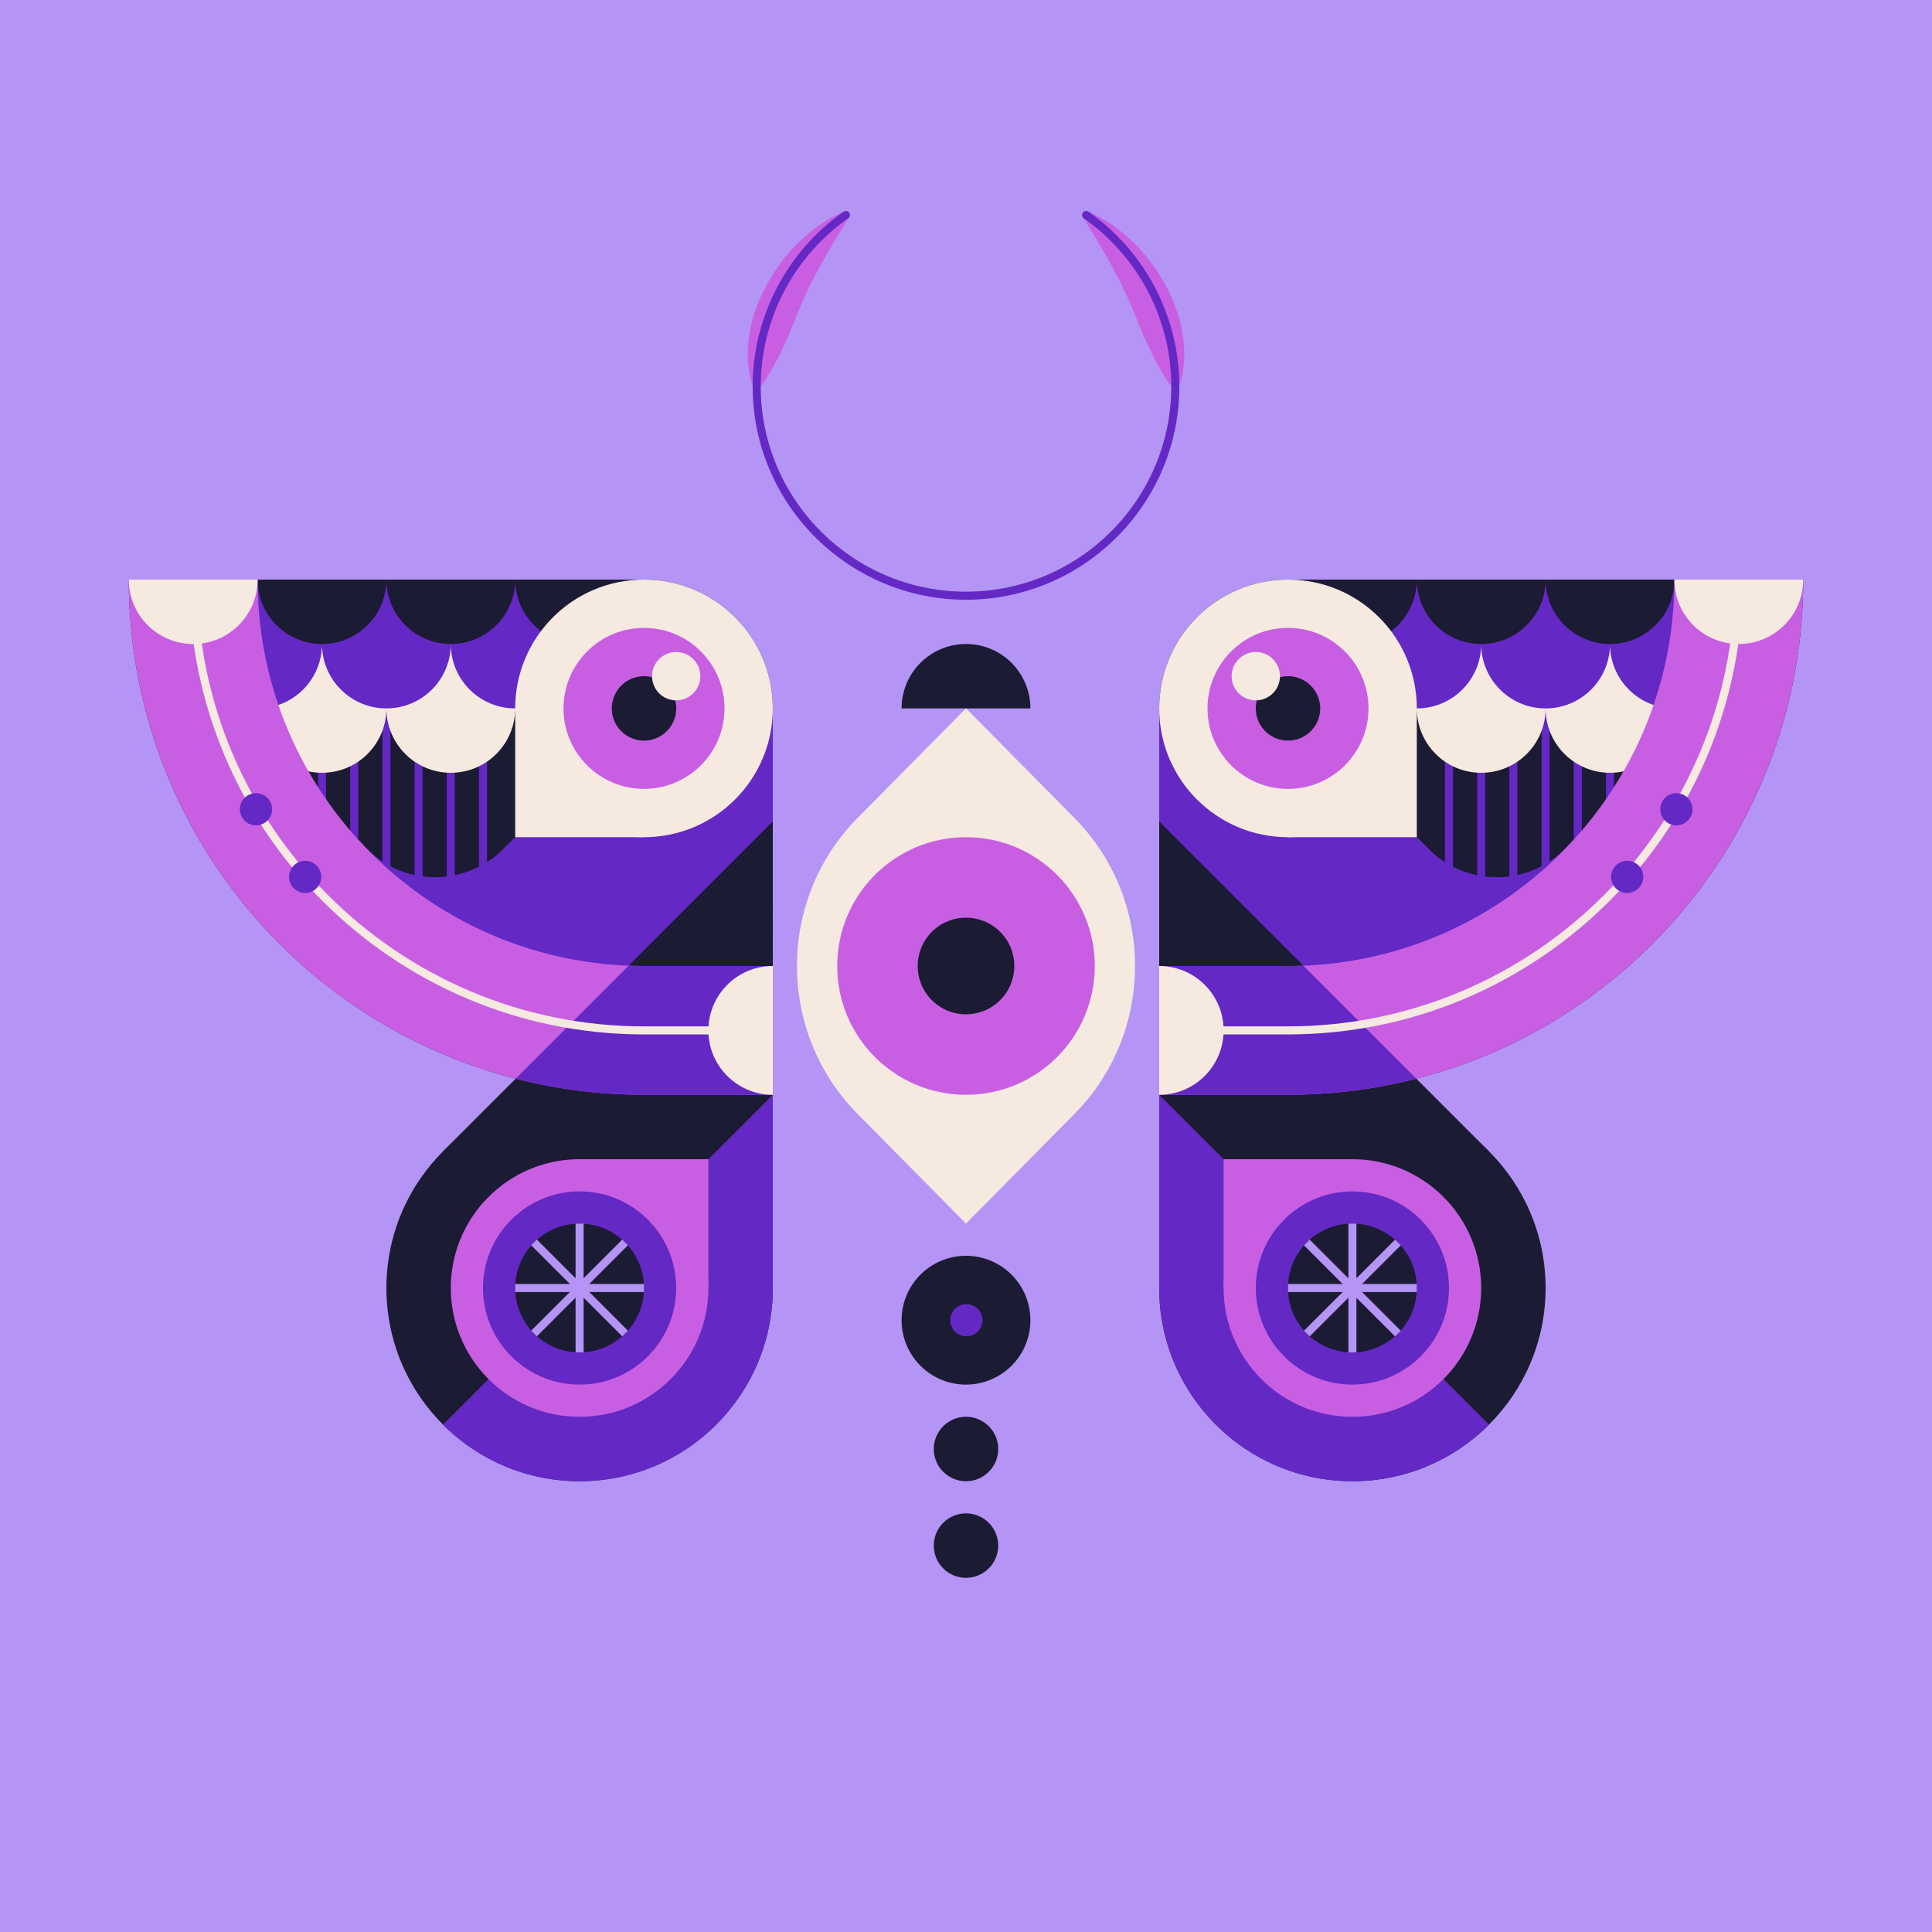 <svg xmlns="http://www.w3.org/2000/svg" width="240" height="240" fill="none"><rect width="100%" height="100%" fill="#333333" stroke="none"/><g clip-path="url(#a)"><path fill="#B494F4" d="M0 0h240v240H0z"/><g clip-path="url(#b)"><path fill="#B494F4" d="M232 8H8v224h224V8Z"/><path fill="#1B1B33" d="M80 72H16c0 35.35 28.65 64 64 64h16V88c0-8.84-7.16-16-16-16Z"/><path fill="#6428C4" d="M56.5 88h-1v24h1V88Zm-8 0h-1v24h1V88Zm-8 0h-1v24h1V88Zm20 0h-1v24h1V88Zm-8 0h-1v24h1V88Zm-8 0h-1v24h1V88Z"/><path fill="#F5E9E0" d="M32 80v8c0 4.42 3.58 8 8 8s8-3.58 8-8c0 4.42 3.58 8 8 8s8-3.58 8-8c0 4.42 3.58 8 8 8s8-3.58 8-8v-8H32Z"/><path fill="#6428C4" d="M24 72v8c0 4.42 3.58 8 8 8s8-3.58 8-8c0 4.42 3.58 8 8 8s8-3.58 8-8c0 4.42 3.58 8 8 8s8-3.58 8-8l8-8H24Zm40 32-20.53 20.53c4.38 3.05 9.15 5.57 14.23 7.47H96V88l-32 16Z"/><path fill="#1B1B33" d="M48 72c0 4.42-3.58 8-8 8s-8-3.58-8-8m32 0c0 4.42-3.58 8-8 8s-8-3.58-8-8m32 0c0 4.42-3.58 8-8 8s-8-3.58-8-8m8 112c13.255 0 24-10.745 24-24s-10.745-24-24-24-24 10.745-24 24 10.745 24 24 24Z"/><path fill="#1B1B33" d="M55.03 143.03 96 102.06V160l-40.97-16.97Z"/><path fill="#1B1B33" d="M80 136h16v-33.94L64.06 134c5.1 1.31 10.44 2 15.94 2Z"/><path fill="#6428C4" d="M96 160v-24l-40.97 40.97A23.927 23.927 0 0 0 72 184c13.25 0 24-10.75 24-24Zm-51.75-56H39.1v15.03h34.64V104h-9.73l-1.43 1.43c-4.69 4.69-12.37 4.75-16.99-.01-.45-.47-.89-.94-1.33-1.42h-.01Z"/><path fill="#C85FE3" d="M72 176c8.837 0 16-7.163 16-16s-7.163-16-16-16-16 7.163-16 16 7.163 16 16 16Z"/><path fill="#F5E9E0" d="M80 104c8.837 0 16-7.163 16-16s-7.163-16-16-16-16 7.163-16 16 7.163 16 16 16Z"/><path fill="#C85FE3" d="M80 120c-26.51 0-48-21.49-48-48H16c0 35.35 28.65 64 64 64h16v-16H80Z"/><path fill="#6428C4" d="M78.11 119.95 64.06 134c5.1 1.31 10.44 2 15.94 2h16v-16H80c-.64 0-1.26-.02-1.89-.05Z"/><path fill="#F5E9E0" d="M80 88H64v16h16V88Z"/><path fill="#F5E9E0" d="M96 128.5H80c-31.15 0-56.5-25.35-56.5-56.5h1c0 30.6 24.9 55.5 55.5 55.5h16v1Z"/><path fill="#C85FE3" d="M80 98c5.523 0 10-4.477 10-10s-4.477-10-10-10-10 4.477-10 10 4.477 10 10 10Z"/><path fill="#1B1B33" d="M80 92a4 4 0 1 0 0-8 4 4 0 0 0 0 8Z"/><path fill="#F5E9E0" d="M84 87a3 3 0 1 0 0-6 3 3 0 0 0 0 6ZM32 72c0 4.42-3.58 8-8 8s-8-3.58-8-8m72 56c0 4.42 3.58 8 8 8v-16c-4.42 0-8 3.58-8 8Z"/><path fill="#6428C4" d="M37.91 110.93a2 2 0 1 0 0-4 2 2 0 0 0 0 4Zm-6.11-8.4a2 2 0 1 0 0-4 2 2 0 0 0 0 4Z"/><path fill="#C85FE3" d="M88 144H72v16h16v-16Z"/><path fill="#6428C4" d="M72 172c6.627 0 12-5.373 12-12s-5.373-12-12-12-12 5.373-12 12 5.373 12 12 12Z"/><path fill="#1B1B33" d="M72 168a8 8 0 1 0 0-16 8 8 0 0 0 0 16Z"/><path fill="#B494F4" d="M72.5 152h-1v16h1v-16Z"/><path fill="#B494F4" d="M80 159.5H64v1h16v-1Z"/><path fill="#B494F4" d="m66.692 153.985-.707.707 11.313 11.314.707-.707-11.313-11.314Z"/><path fill="#B494F4" d="m77.298 153.985-11.313 11.314.707.707 11.313-11.314-.707-.707Z"/><path fill="#1B1B33" d="M160 72h64c0 35.35-28.65 64-64 64h-16V88c0-8.84 7.16-16 16-16Z"/><path fill="#6428C4" d="M184.5 88h-1v24h1V88Zm8 0h-1v24h1V88Zm8 0h-1v24h1V88Zm-20 0h-1v24h1V88Zm8 0h-1v24h1V88Zm8 0h-1v24h1V88Z"/><path fill="#F5E9E0" d="M208 80v8c0 4.42-3.58 8-8 8s-8-3.58-8-8c0 4.42-3.58 8-8 8s-8-3.58-8-8c0 4.42-3.58 8-8 8s-8-3.58-8-8v-8h48Z"/><path fill="#6428C4" d="M216 72v8c0 4.42-3.58 8-8 8s-8-3.58-8-8c0 4.42-3.58 8-8 8s-8-3.58-8-8c0 4.42-3.58 8-8 8s-8-3.58-8-8l-8-8h56Zm-40 32 20.53 20.53A64.332 64.332 0 0 1 182.3 132H144V88l32 16Z"/><path fill="#1B1B33" d="M192 72c0 4.42 3.58 8 8 8s8-3.58 8-8m-32 0c0 4.42 3.58 8 8 8s8-3.58 8-8m-32 0c0 4.42 3.58 8 8 8s8-3.58 8-8m-8 112c13.255 0 24-10.745 24-24s-10.745-24-24-24-24 10.745-24 24 10.745 24 24 24Z"/><path fill="#1B1B33" d="M184.97 143.03 144 102.06V160l40.97-16.97Z"/><path fill="#1B1B33" d="M160 136h-16v-33.94L175.94 134c-5.1 1.31-10.44 2-15.94 2Z"/><path fill="#6428C4" d="M144 160v-24l40.97 40.97A23.927 23.927 0 0 1 168 184c-13.25 0-24-10.75-24-24Zm51.75-56h5.15v15.03h-34.64V104h9.73l1.43 1.43c4.69 4.69 12.37 4.75 16.99-.01.45-.47.89-.94 1.33-1.42h.01Z"/><path fill="#C85FE3" d="M168 176c8.837 0 16-7.163 16-16s-7.163-16-16-16-16 7.163-16 16 7.163 16 16 16Z"/><path fill="#F5E9E0" d="M160 104c8.837 0 16-7.163 16-16s-7.163-16-16-16-16 7.163-16 16 7.163 16 16 16Z"/><path fill="#C85FE3" d="M160 120c26.51 0 48-21.49 48-48h16c0 35.35-28.65 64-64 64h-16v-16h16Z"/><path fill="#6428C4" d="M161.89 119.95 175.94 134c-5.1 1.31-10.44 2-15.94 2h-16v-16h16c.64 0 1.26-.02 1.89-.05Z"/><path fill="#F5E9E0" d="M160 104h16V88h-16v16Z"/><path fill="#F5E9E0" d="M160 128.5h-16v-1h16c30.6 0 55.5-24.9 55.5-55.5h1c0 31.15-25.35 56.5-56.5 56.5Z"/><path fill="#C85FE3" d="M160 98c5.523 0 10-4.477 10-10s-4.477-10-10-10-10 4.477-10 10 4.477 10 10 10Z"/><path fill="#1B1B33" d="M160 92a4 4 0 1 0 0-8 4 4 0 0 0 0 8Z"/><path fill="#F5E9E0" d="M156 87a3 3 0 1 0 0-6 3 3 0 0 0 0 6Zm52-15c0 4.42 3.58 8 8 8s8-3.58 8-8m-72 56c0 4.42-3.58 8-8 8v-16c4.42 0 8 3.58 8 8Z"/><path fill="#6428C4" d="M202.09 110.93a2 2 0 1 0 .001-3.999 2 2 0 0 0-.001 3.999Zm6.11-8.4a2 2 0 1 0 .001-3.999 2 2 0 0 0-.001 3.999Z"/><path fill="#C85FE3" d="M152 160h16v-16h-16v16Z"/><path fill="#6428C4" d="M168 172c6.627 0 12-5.373 12-12s-5.373-12-12-12-12 5.373-12 12 5.373 12 12 12Z"/><path fill="#1B1B33" d="M168 168a8 8 0 1 0 0-16 8 8 0 0 0 0 16Z"/><path fill="#B494F4" d="M168.5 152h-1v16h1v-16Z"/><path fill="#B494F4" d="M176 159.5h-16v1h16v-1Z"/><path fill="#B494F4" d="m173.301 153.993-11.314 11.313.707.708 11.314-11.314-.707-.707Z"/><path fill="#B494F4" d="m162.694 153.993-.707.707 11.314 11.314.707-.708-11.314-11.313Z"/></g><path fill="#1B1B33" d="M120 80c-4.42 0-8 3.58-8 8h16c0-4.42-3.58-8-8-8Z"/><path fill="#F5E9E0" d="m120 152 13.47-13.62c10.04-10.15 10.04-26.62 0-36.77L120 87.99l-13.47 13.62c-10.04 10.15-10.04 26.62 0 36.77L120 152Z"/><path fill="#C85FE3" d="M120 136c8.837 0 16-7.163 16-16s-7.163-16-16-16-16 7.163-16 16 7.163 16 16 16Z"/><path fill="#1B1B33" d="M120 126a6 6 0 1 0 0-12 6 6 0 0 0 0 12Zm0 46a8 8 0 1 0 0-16 8 8 0 0 0 0 16Z"/><path fill="#6428C4" d="M120 166a2 2 0 1 0 .001-3.999A2 2 0 0 0 120 166Z"/><path fill="#1B1B33" d="M120 184a4 4 0 1 0 0-8 4 4 0 0 0 0 8Z"/><path fill="#C85FE3" d="M94.5 48c2.6-3.67 3.57-6.75 5.2-10.56 1.6-3.63 3.52-6.77 5.67-10.32l-.57-.82c-4.03 1.74-7.31 5.04-9.45 8.87-2.14 3.84-3.24 8.54-1.85 12.83h1Z"/><path fill="#1B1B33" d="M120 196a4 4 0 1 0 0-8 4 4 0 0 0 0 8Z"/><path fill="#C85FE3" d="M145.5 48c-2.6-3.67-3.57-6.75-5.2-10.56-1.6-3.63-3.52-6.77-5.67-10.32l.57-.82c4.03 1.74 7.31 5.04 9.45 8.87 2.14 3.84 3.24 8.54 1.85 12.83h-1Z"/><path fill="#6428C4" d="M120 74.5c-14.61 0-26.5-11.89-26.5-26.5 0-8.62 4.22-16.73 11.29-21.7.22-.16.54-.1.7.12.16.23.1.54-.12.7A25.532 25.532 0 0 0 94.5 48c0 14.06 11.44 25.5 25.5 25.5s25.5-11.44 25.5-25.5c0-8.3-4.06-16.1-10.87-20.88a.499.499 0 0 1-.12-.7c.16-.23.47-.28.7-.12A26.546 26.546 0 0 1 146.5 48c0 14.61-11.89 26.5-26.5 26.5Z"/></g><defs><clipPath id="a"><path fill="#fff" d="M0 0h240v240H0z"/></clipPath><clipPath id="b"><path fill="#fff" d="M8 8h224v224H8z"/></clipPath></defs></svg>